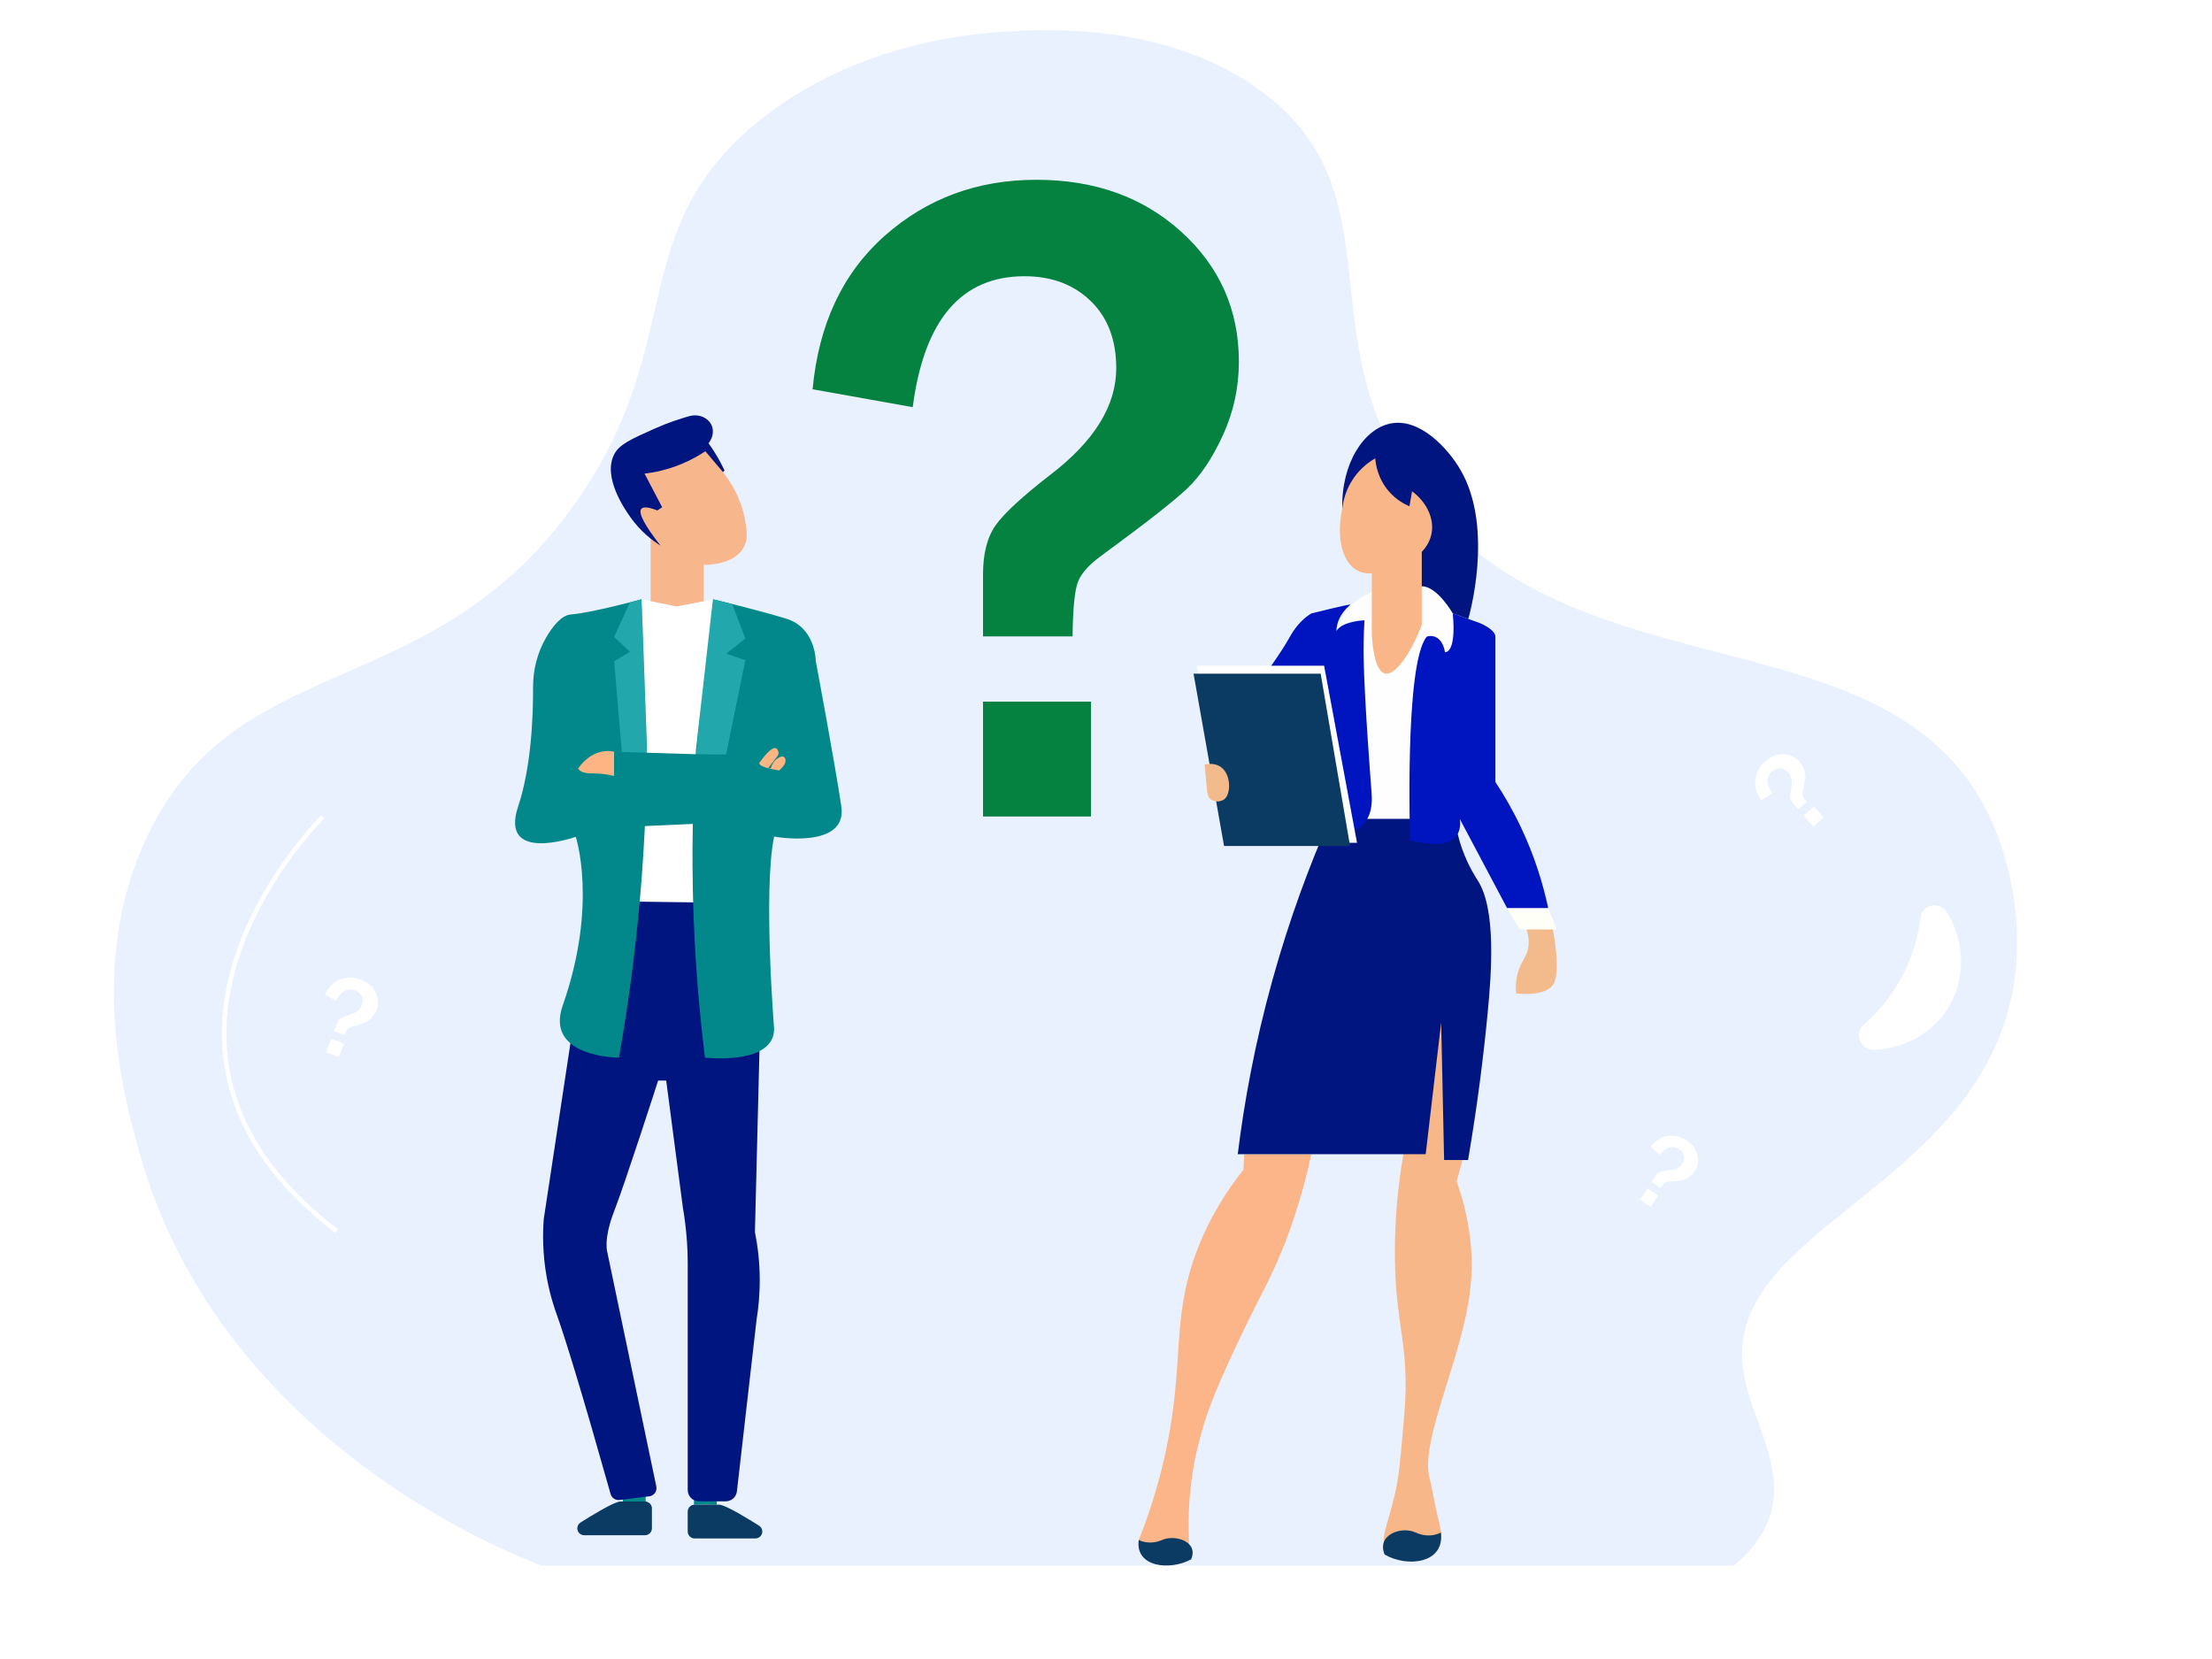 <svg viewBox="0 0 2000 1500" xmlns="http://www.w3.org/2000/svg" data-name="Слой 1" id="_Слой_1">
  <defs>
    <style>
      .cls-1 {
        fill: #feb583;
      }

      .cls-2 {
        fill: #0015c0;
      }

      .cls-3 {
        fill: none;
        stroke: #fff;
        stroke-miterlimit: 10;
        stroke-width: 3.96px;
      }

      .cls-4 {
        fill: #fff;
      }

      .cls-5 {
        fill: #f8b68c;
      }

      .cls-6 {
        fill: #f8b788;
      }

      .cls-7 {
        fill: #fefff7;
      }

      .cls-8 {
        fill: #e9f1ff;
      }

      .cls-9 {
        fill: #fbb588;
      }

      .cls-10 {
        fill: #0b3b62;
      }

      .cls-11 {
        fill: #058240;
      }

      .cls-12 {
        fill: #f3ba8b;
      }

      .cls-13 {
        fill: #00157f;
      }

      .cls-14 {
        fill: #0b3b63;
      }

      .cls-15 {
        fill: #02888b;
      }

      .cls-16 {
        fill: #fefefe;
      }

      .cls-17 {
        fill: #f9b688;
      }

      .cls-18 {
        fill: #22a7ad;
      }
    </style>
  </defs>
  <rect height="1500" width="2000" class="cls-4"></rect>
  <path d="M1567.53,1415.48c7.77-6.02,19.62-16.74,27.89-33.21,26.55-52.87-16.51-99.69-20.13-150.96-8.35-118.27,200.37-157.82,241.54-322.05,20.81-83.01-11.47-156.84-16.1-167.06-88.72-195.7-380.72-105.65-521.32-301.92-98.14-137.01-15.55-264.22-136.87-356.27-85.26-64.68-199.45-57.54-234.49-55.35-28.3,1.77-132.61,9.61-220.4,79.51-123.94,98.68-65.17,201.77-167.06,346.2-130.64,185.18-307.65,129.7-388.47,303.93-53.2,114.69-20.22,232.97-6.04,283.81,71.71,257.16,327.49,359.67,363.31,373.38h1078.15Z" class="cls-8"></path>
  <g>
    <path d="M584.95,675.88c-3.38,46.45-6.76,92.9-10.14,139.35,18.56.24,37.13.48,55.69.72l-1.06-140.07h-44.5Z" class="cls-4"></path>
    <rect height="13.48" width="20.6" y="1344.12" x="563.18" class="cls-15"></rect>
    <rect height="13.48" width="20.6" y="1347.01" x="627.45" class="cls-15"></rect>
    <path d="M560.16,1356.21c8.96-1.1,17.93-2.2,26.89-3.3,4.31-.53,7.25-4.63,6.36-8.89-14.73-70.43-29.47-140.86-44.2-211.3,0,0-4.05-11.54,6.07-37.58,10.13-26.04,39.78-118.14,39.78-118.14h7.29l15.13,115.25s4.34,23.15,4.34,49.19v205.83c0,5.61,4.55,10.15,10.15,10.15h24.22c5.16,0,9.5-3.87,10.09-9l17.74-154.91c1.73-10.61,3.01-23.29,2.89-37.61-.13-16.23-2.03-30.41-4.34-41.95,1.39-55.62,2.78-111.24,4.17-166.86l-56.25-131.15c-18.56-.24-37.13-.48-55.69-.72-19.53,41.71-39.06,83.42-58.59,125.13l-24.59,162.02c-.9,12.22-1.26,31.1,2.89,53.53,3.05,16.42,7.3,28.2,8.83,32.51,8.44,23.77,23.11,71.54,48.75,162.44.99,3.53,4.41,5.81,8.05,5.36Z" class="cls-13"></path>
    <path d="M559.62,956.27c7.02-39.56,12.98-81.57,17.36-125.86,10.53-106.54,9.64-203.71,3.17-288.6,0,0-45.13,12.3-63.93,13.74-8.39.65-16.21,10.22-22.29,20.63-8.02,13.72-12.04,29.4-11.95,45.29.14,25.18-1.48,71.62-13.49,107.67-17.36,52.08,52.08,27.49,52.08,27.49,0,0,20.25,60.76-11.57,151.9-17.36,47.74,50.63,47.74,50.63,47.74Z" class="cls-15"></path>
    <path d="M644.63,541.81c-11.11,69.51-19.07,151.08-18.47,242.31.41,62.7,4.8,120.37,11.25,172.15,0,0,62.53,7.23,62.53-26.04,0,0-10.13-125.05,0-173.92,0,.32,66.54,11.9,60.76-27.16-5.79-39.06-23.15-131.64-23.15-131.64,0,0,0-30.04-26.76-38.16-26.76-8.13-66.16-17.53-66.16-17.53Z" class="cls-15"></path>
    <polygon points="569.54 544.73 555.28 575.88 569.54 589.31 555.28 597.94 562.41 682.14 584.95 682.14 580.15 541.81 569.54 544.73" class="cls-18"></polygon>
    <path d="M662.13,546.33l11.78,31.07-17.36,13.63,17.36,5.84-17.36,85.27h-27.1c3.15-35.34,6.86-71.27,11.19-107.77,1.29-10.92,2.63-21.77,4-32.55,5.83,1.5,11.66,3.01,17.49,4.51Z" class="cls-18"></path>
    <polygon points="580.15 541.81 611.7 548.32 644.63 541.81 629.44 675.88 584.95 675.88 580.15 541.81" class="cls-4"></polygon>
    <path d="M555.28,679.66s-18.16-5.29-32.52,15.12c-.07.1.08.36.55.92,3.45,4.15,10.42,3.32,18.22,3.8,3.3.2,8.02.72,13.74,2.16v-22Z" class="cls-1"></path>
    <path d="M588.27,543.49v-56.51l-25.1-52.52,71.68-40.92,18.81,33.27c14.52,18.53,18.77,35.5,20.25,44.85,1.35,8.48,2.42,15.91-1.45,23.15-8.68,16.24-33.94,15.97-36.17,15.91v32.78l-24.59,4.84-23.43-4.84Z" class="cls-5"></path>
    <path d="M622.55,376.47c8.98-2.86,18.05,1.3,20.98,8.39,2.09,5.06.87,11.2-2.89,15.91,1.93,2.69,3.87,5.59,5.79,8.68,3.45,5.55,6.3,10.91,8.68,15.91l-1.45,1.45c-5.3-6.27-10.61-12.54-15.91-18.81-5.76,3.84-13,7.98-21.7,11.57-12.77,5.28-24.39,7.62-33.27,8.68,5.3,10.13,10.61,20.25,15.91,30.38-1.45.96-2.89,1.93-4.34,2.89-7.86-3.06-12.68-3.55-14.47-1.45-3.04,3.58,2.74,14.67,17.36,33.27-7.02-4.43-18.06-12.58-27.49-26.04-4.74-6.76-25.01-35.71-14.47-56.42,4.61-9.05,15.13-13.75,36.17-23.15,12.64-5.65,23.57-9.15,31.1-11.28Z" class="cls-13"></path>
    <path d="M628.03,1390.98h54.99c3.44,0,6.23-2.79,6.23-6.23h0c0-2.14-1.08-4.12-2.89-5.26-8.04-5.1-30.45-19-36.03-19h-22.3c-3.44,0-6.23,2.79-6.23,6.23v18.03c0,3.44,2.79,6.23,6.23,6.23Z" class="cls-10"></path>
    <path d="M583.2,1388.09h-54.99c-3.44,0-6.23-2.79-6.23-6.23h0c0-2.14,1.08-4.12,2.89-5.26,8.04-5.1,30.45-19,36.03-19h22.3c3.44,0,6.23,2.79,6.23,6.23v18.03c0,3.44-2.79,6.23-6.23,6.23Z" class="cls-10"></path>
    <path d="M574.81,747.23c17.21-.76,34.41-1.51,51.62-2.27,0,0,93.76-30.28,102.44-62.11,2.29-3.3,1.1-7.42-1.45-8.68-1.91-.94-4.64-.31-6.48,1.7-3.38,5.39-6.77,10.77-10.15,16.16l-7.96-.49,15.91-21.7c1.34-4.03-.59-8.43-4.34-10.13-3.54-1.6-7.85-.4-10.13,2.89-5.78,7.06-11.57,14.12-17.35,21.18l-131.65-4.13v22c6.51,15.19,13.02,30.38,19.53,45.58Z" class="cls-15"></path>
    <path d="M686.75,689.5s-3.5,3.77,17.75,7.1c.95-.78,6.67-5.57,5.65-9.94-.1-.41-.45-1.73-1.56-2.34-1.96-1.07-4.78.9-5.88,1.67-3.6,2.51-5.12,6.34-5.79,8.68-.79-.07-1.58-.14-2.37-.21,2.36-3.1,4.25-5.5,5.46-7.02,2.83-3.55,4.07-4.98,3.9-7.02-.13-1.51-1.03-3.36-2.34-3.9-3.93-1.61-11.6,8.49-14.82,12.98Z" class="cls-1"></path>
  </g>
  <path d="M1233.71,560.85v183.24h46.17l10-168.25,16.66,13.83s10.52,7.01,7.01-35.05c0,0-12.27-24.54-28.04-24.54s-64.85-3.51-77.11,40.31c0,0,10.34-12.08,25.32-9.54Z" class="cls-16"></path>
  <path d="M1075.09,1396.17c-.86-15.9-.93-39.25,3.61-66.9.9-5.47,1.89-10.62,2.95-15.46,0,0,3.69-16.97,9.32-33.61,14.08-41.62,50.61-111.76,50.61-111.76,14.37-27.59,32.02-68.58,44.03-124.84h-60.65l-.69,14.02c-23.23,29.23-35.56,55.69-42.51,74.31-23.01,61.61-10.54,100.06-27.6,179.82-7.5,35.08-17.44,62.87-24.54,80.62,2.91,2.28,10.94,7.95,22.78,8.76,11.11.76,19.4-3.17,22.68-4.95Z" class="cls-9"></path>
  <path d="M1302.41,1392.36c1.82-4.22.64-7.51-2.88-22.78-2.55-11.05-4.21-22.31-7.01-33.3-8.88-34.81,30.39-109.1,37.06-172.51,2.29-21.74,2.02-54.26-12.53-95.64l5.26-19.28h-16.61l8.32-129.02h-22.65l-23.39,129.02c-5.34,33.17-6.57,60.24-6.76,78.41-.75,71.58,13.94,86.68,8.52,151.18-3.2,38.1-4.81,57.15-8.76,73.61-6.71,27.9-14.02,41.12-6.94,49.17,9.96,11.32,42.22,5.42,48.37-8.86Z" class="cls-6"></path>
  <path d="M1119.13,1043.59h169.92l13.99-119.18,2.67,124.43h21.66c8.54-50.04,14.07-94.87,17.73-133.2,3.39-35.38,7.83-92.86-8.76-119.18-1.63-2.59-8.45-12.77-14.02-28.04-4.19-11.49-6.08-21.44-7.01-28.04h-112.88c-18.12,41.26-36.43,89.93-51.87,145.47-16.14,58.09-25.74,111.44-31.43,157.73Z" class="cls-13"></path>
  <path d="M1380.14,840.29h23.84s8.07,39.44,0,50.39c-8.07,10.95-33.14,7.5-33.14,7.5-.88-9.5.68-16.46,2.29-21.08,3.1-8.92,7.51-12.44,8.76-21.03.95-6.49-.45-12.1-1.75-15.77Z" class="cls-12"></path>
  <polygon points="1407.57 840.29 1374 840.29 1362.62 821.01 1399.82 821.01 1407.57 840.29" class="cls-7"></polygon>
  <path d="M1399.82,821.01c-4.45-20.89-11.94-46.3-24.94-73.61-7.31-15.35-15.15-28.77-22.78-40.31v-131.25c0-6.82-14.02-12.46-14.02-12.46l-24.54-8.76c3.51,36.8-7.01,35.05-7.01,35.05-3.51-19.28-17.53-14.02-16.66-13.83-20.16,24.73-14.89,183.83-14.89,183.83,52.58,14.02,44.87-19.28,44.87-19.28l42.76,80.62h37.2Z" class="cls-2"></path>
  <path d="M1233.71,560.85s-20.06.78-25.32,9.54c0,0-.97-12.36,12.66-23.7-.39-.83-35.29,7.93-35.29,7.93,0,0-10.67,5.26-19.43,21.03-8.76,15.77-24.54,36.8-24.54,36.8l66.6,143.71c6.72-.75,18.09-3.14,25.32-12.08,7.84-9.68,6.84-22.13,6.22-29.99,0,0-6.24-79.27-7.01-119.18-.17-8.84-.1-20.43.79-34.08Z" class="cls-2"></path>
  <path d="M1213.65,459.98c-1.05-40.94,19.57-72.41,43.82-77.11,26.62-5.17,52.03,23.01,63.09,42.06,31.06,53.47,6.99,134.69,6.99,134.69l-14-5s-14.02-24.54-28.04-24.54-71.86-70.1-71.86-70.1Z" class="cls-13"></path>
  <polygon points="1082.2 601.94 1197.21 601.94 1226.95 762 1111.3 762 1082.2 601.94" class="cls-4"></polygon>
  <path d="M1302.74,1385.63s-9.78,5.98-22.76,0c-12.98-5.98-35.55,1.99-28.03,19.94,20.69,11.96,54.55,7.98,50.79-19.94Z" class="cls-14"></path>
  <path d="M1029.62,1392.36s9.11,5.26,21.2,0c12.09-5.26,33.13,1.75,26.12,17.53-19.28,10.52-50.83,7.01-47.32-17.53Z" class="cls-14"></path>
  <path d="M1240.35,573.96c.2,4.21,1.76,32.63,11.86,34.98,8.66,2.02,22.24-15.47,33.3-43.82v-66.13c3.01-3.15,7.22-8.6,8.76-16.24,2.77-13.7-4.19-28.65-17.53-38.56l-2.38,13.57c-4.44-1.89-11.97-5.83-18.66-13.57-10.19-11.81-11.88-24.93-12.27-29.79-4.64,2.65-12.59,8-19.28,17.53-7.97,11.34-9.93,22.56-10.52,28.04-5.73,26.48.27,49.08,14.02,56.08,2.75,1.4,6.84,2.7,12.68,2.31v55.6Z" class="cls-17"></path>
  <polygon points="1079.15 609.1 1194.09 609.1 1220.66 764.93 1106.74 764.93 1079.15 609.1" class="cls-14"></polygon>
  <path d="M1089.21,691.32c.5,5.51,1.01,11.17,1.75,19.28.56,6.1.92,10.1,4,12.33,2.65,1.91,6.23,1.71,6.52,1.7,0,0,3.1-.21,5.46-1.94,6.05-4.43,6.65-23.02-3.71-29.61-5.25-3.34-11.37-2.36-14.02-1.75Z" class="cls-12"></path>
  <path d="M311.6,935.85l-9.56-3.59,2.49-6.62c.83-2.22,1.94-3.8,3.32-4.74,1.38-.94,4.03-2.01,7.95-3.22,5.98-1.82,9.72-4.72,11.21-8.71,1.13-3.01,1.12-5.73-.03-8.18-1.15-2.45-3.18-4.22-6.09-5.31-6.73-2.53-12.45.64-17.16,9.5l-9.97-5.92c3.27-6.72,7.89-11.22,13.88-13.5,5.98-2.28,12.12-2.25,18.39.11,6.24,2.34,10.71,6.14,13.4,11.38,2.69,5.24,3,10.63.93,16.15-1.03,2.75-2.57,5.14-4.63,7.18-2.05,2.04-4.06,3.48-6,4.29-1.95.82-5.88,2.05-11.8,3.71-1.66.46-2.84,1.07-3.54,1.83-.7.76-1.63,2.64-2.79,5.64ZM310.94,943.55l-4.6,12.26-11.52-4.33,4.6-12.26,11.52,4.33Z" class="cls-4"></path>
  <path d="M969.8,575.4h-81v-56.06c0-18.82,3.8-33.63,11.42-44.44,7.61-10.8,24.3-26.16,50.05-46.1,39.32-30.18,58.99-62.16,58.99-95.95,0-25.47-7.69-45.68-23.06-60.65-15.37-14.95-35.37-22.43-60.02-22.43-57.04,0-90.68,39.47-100.93,118.38l-90.55-16.2c5.53-58.98,27.34-105.29,65.41-138.93,38.06-33.63,83.69-50.46,136.86-50.46s96.65,15.72,131.25,47.15c34.61,31.43,51.92,70.54,51.92,117.34,0,23.27-4.78,45.35-14.34,66.25-9.56,20.91-20.42,37.11-32.6,48.6-12.19,11.49-37.94,31.64-77.25,60.43-11.09,8.04-18.15,15.87-21.19,23.47-3.05,7.62-4.71,24.16-4.98,49.63ZM986.41,634.39v103.84h-97.61v-103.84h97.61Z" class="cls-11"></path>
  <path d="M1633.62,724.99l-7.7,6.78-4.7-5.33c-1.58-1.79-2.46-3.52-2.64-5.18-.18-1.66.12-4.52.9-8.58,1.21-6.16.4-10.85-2.43-14.06-2.13-2.42-4.56-3.7-7.27-3.84-2.71-.14-5.24.83-7.59,2.89-5.43,4.78-5.32,11.35.32,19.71l-9.97,6.04c-4.41-6.07-6.22-12.3-5.41-18.69.8-6.39,3.73-11.81,8.79-16.26,5.03-4.43,10.51-6.6,16.43-6.51,5.92.09,10.85,2.36,14.76,6.81,1.95,2.21,3.34,4.71,4.19,7.5.84,2.79,1.17,5.24.97,7.35-.2,2.11-.96,6.19-2.29,12.22-.38,1.69-.4,3.03-.05,4.01.35.98,1.58,2.69,3.68,5.14ZM1640.14,729.21l8.7,9.88-9.28,8.17-8.7-9.88,9.28-8.17Z" class="cls-4"></path>
  <path d="M1499.28,1080.88l-6.69,10.29-9.67-6.29,6.69-10.29,9.67,6.29ZM1501.43,1073.97l-8.02-5.22,3.61-5.56c1.21-1.87,2.54-3.09,3.99-3.67,1.45-.58,4.09-1.03,7.93-1.34,5.84-.46,9.85-2.36,12.02-5.71,1.64-2.52,2.18-5.02,1.62-7.49-.56-2.47-2.06-4.5-4.5-6.09-5.65-3.67-11.53-1.93-17.63,5.23l-7.93-7.44c4.35-5.49,9.49-8.67,15.43-9.55,5.94-.88,11.54.39,16.81,3.81,5.24,3.41,8.56,7.78,9.97,13.12,1.41,5.34.6,10.33-2.41,14.97-1.5,2.3-3.39,4.19-5.69,5.64-2.29,1.46-4.41,2.36-6.36,2.71-1.95.35-5.8.69-11.55,1.01-1.62.08-2.82.4-3.61.96-.79.56-2.02,2.09-3.69,4.6Z" class="cls-4"></path>
  <path d="M292.11,738.22s-209.21,205.72,12.2,374.83" class="cls-3"></path>
  <path d="M1736.43,829.83c1.51-12.07,17.41-15.4,23.83-5.07,16.52,26.54,17.48,60.68.86,87.05-14.39,22.84-39.89,36.52-66.96,37.32-12.13.36-18.17-14.63-9.03-22.61,10.54-9.21,22.1-21.79,31.8-38.51,12.22-21.06,17.44-41.67,19.5-58.17Z" class="cls-4"></path>
</svg>